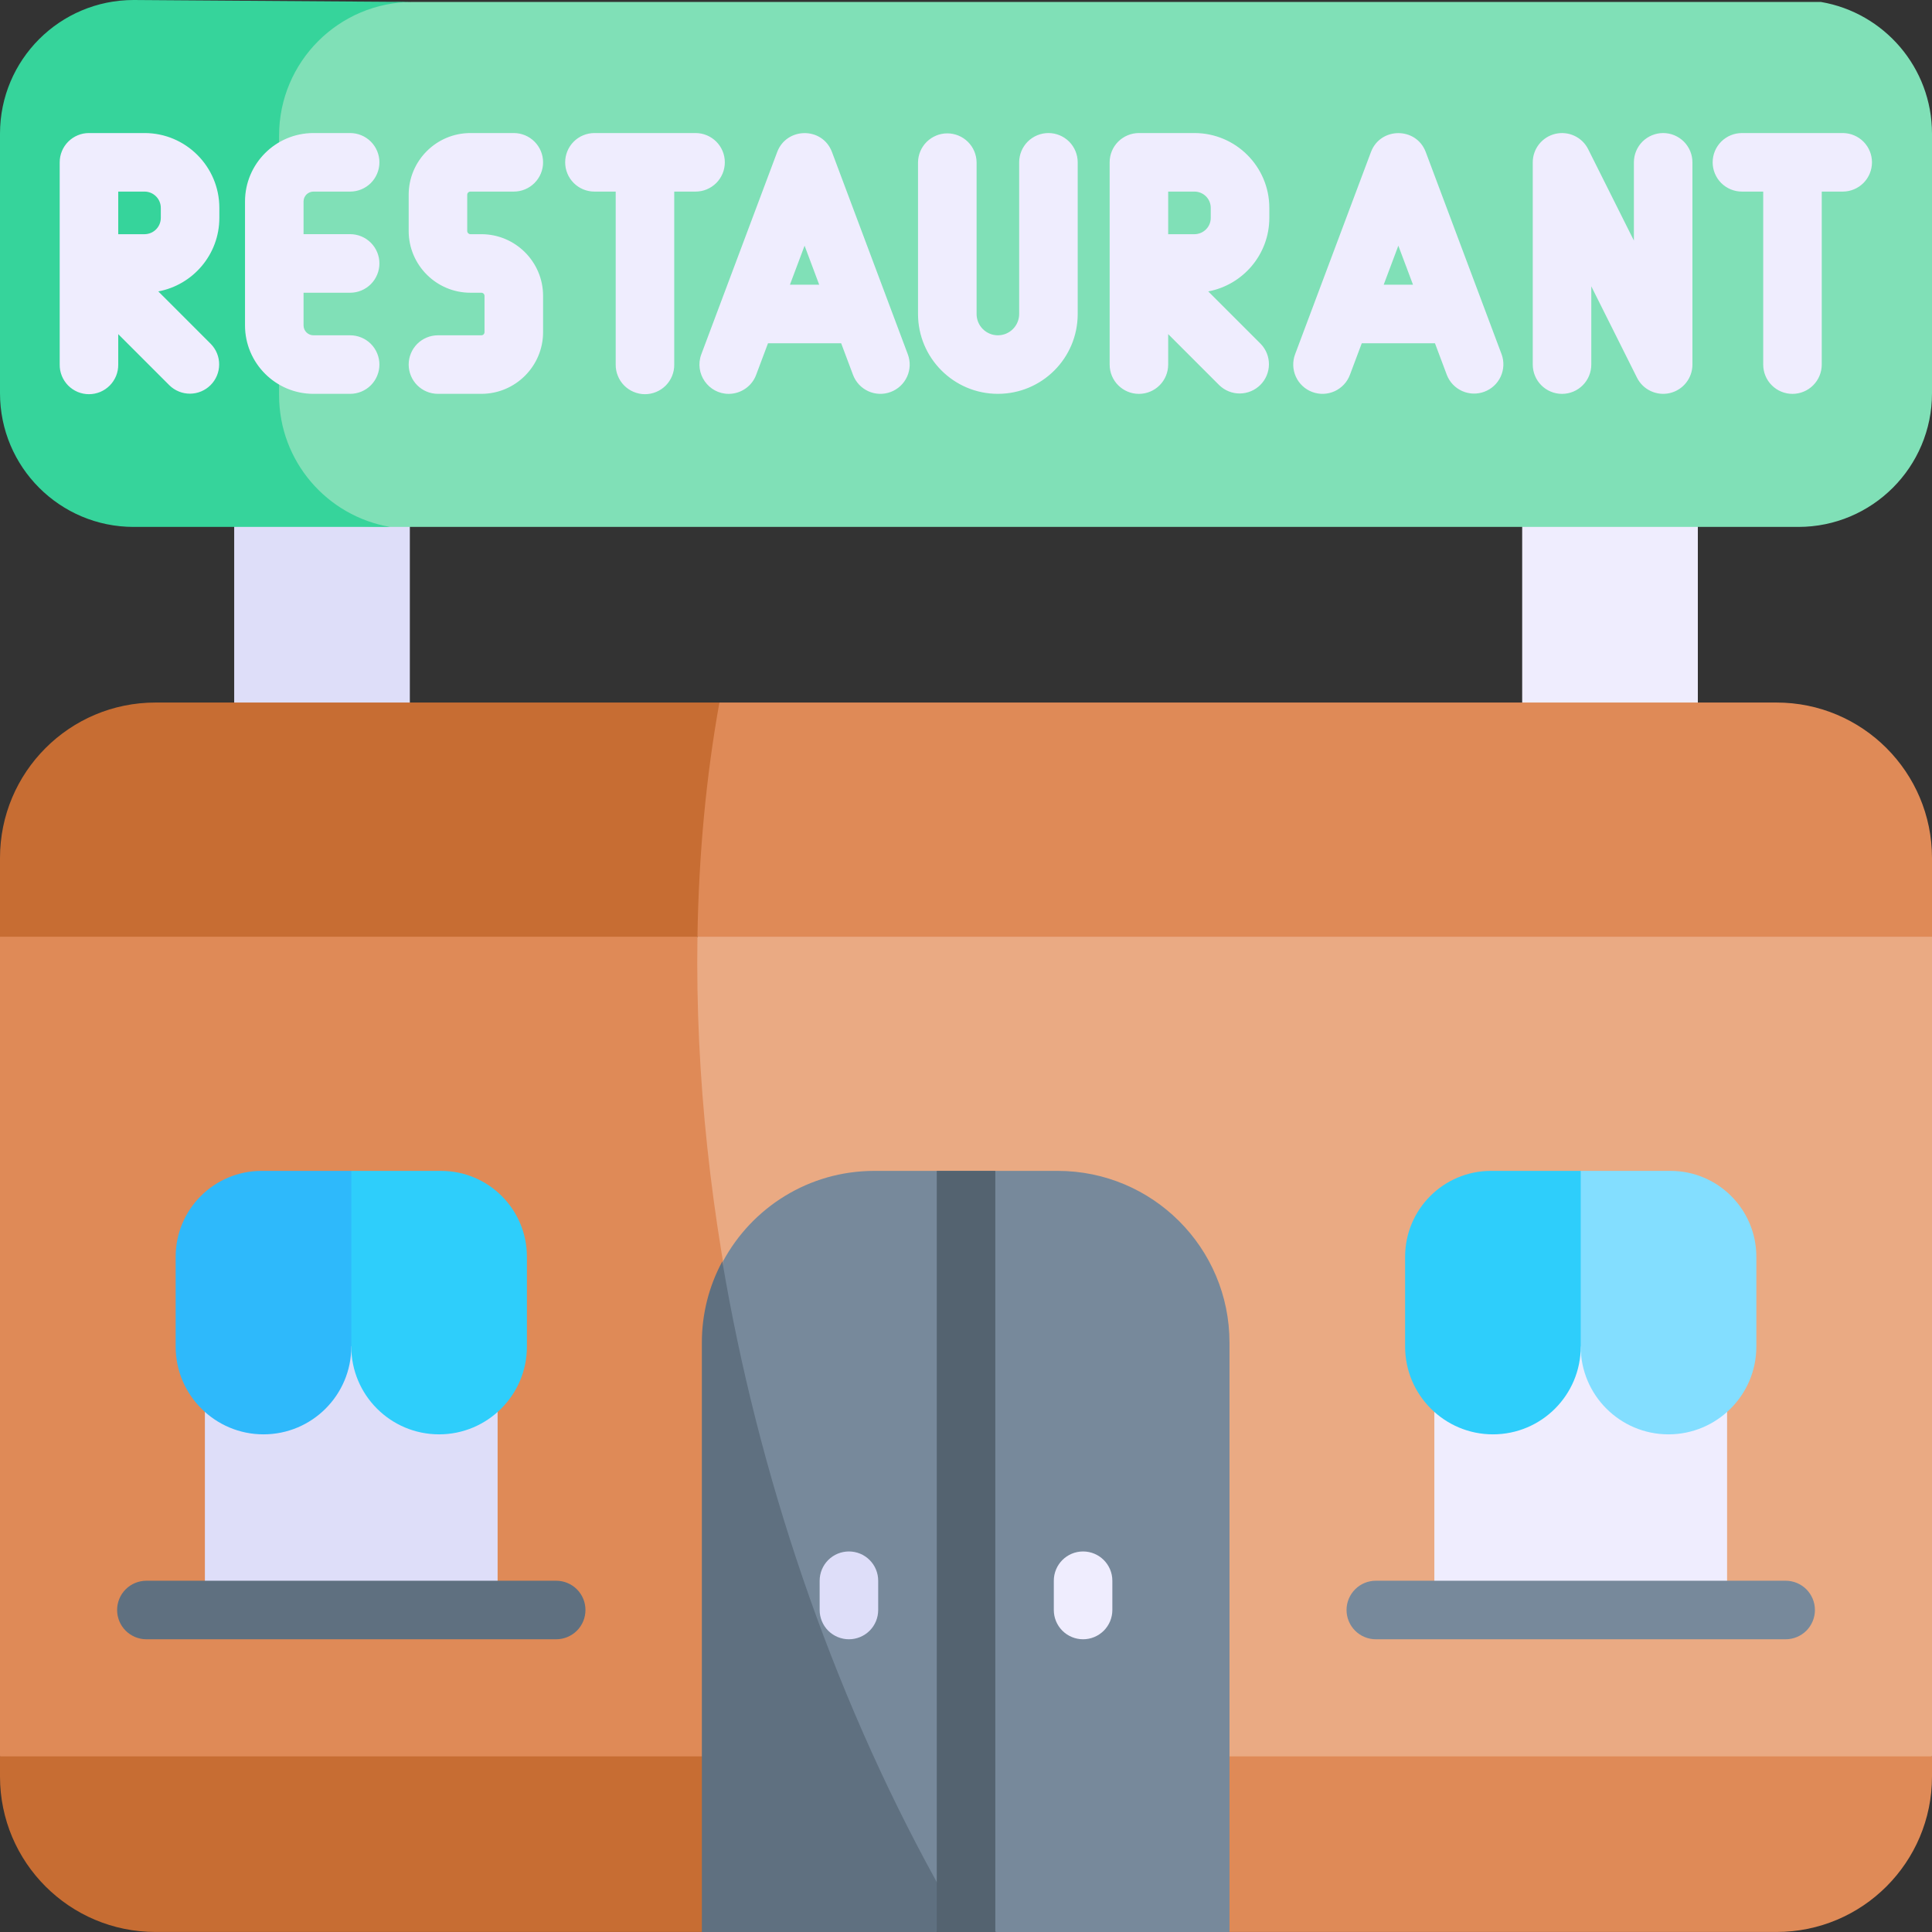 <svg width="60" height="60" viewBox="0 0 60 60" fill="none" xmlns="http://www.w3.org/2000/svg">
<rect x="0" y="0" width="60" height="60" fill="#333333" stroke="none"/>
<g clip-path="url(#clip0_3481_177)">
<path d="M7.273 14.606H12.728V23.576H7.273V14.606Z" fill="#DEDEF9"/>
<path d="M47.273 14.606H52.728V23.576H47.273V14.606Z" fill="#EFEDFE"/>
<path d="M55.849 16.364C58.142 16.364 60 14.505 60 12.212V4.151C60 2.098 58.51 0.395 56.552 0.061H12.818C7.576 0.061 6.849 1.919 6.849 4.212V12.273C6.849 14.326 6.485 16.364 12.114 16.364H55.849Z" fill="#80E0B7"/>
<path d="M8.667 12.273V4.212C8.667 1.919 10.525 0.061 12.818 0.061L4.151 0C1.858 0 0 1.858 0 4.151V12.212C0 14.505 1.858 16.364 4.151 16.364H12.114C10.156 16.029 8.667 14.326 8.667 12.273Z" fill="#36D49B"/>
<path d="M60 29.09C46.567 25.643 33.777 25.589 21.66 29.09C17.297 38.232 17.878 47.46 27.152 54.545C38.568 57.669 49.501 57.563 60 54.545V29.09H60Z" fill="#EAAA83"/>
<path d="M21.66 29.091C14.007 25.143 6.772 25.012 0 29.091V54.545C8.852 57.883 17.934 57.35 27.153 54.545C23.624 46.797 21.526 37.745 21.66 29.091ZM60 29.091V26.646C60 23.98 57.839 21.818 55.172 21.818H22.342C20.08 23.998 19.654 26.424 21.66 29.091L60 29.091Z" fill="#DF8A57"/>
<path d="M22.342 21.818H4.828C2.161 21.818 0 23.98 0 26.646V29.091H21.66C21.7 26.548 21.93 24.11 22.342 21.818Z" fill="#C76D33"/>
<path d="M6.363 43.85V50H15.454V43.85C12.372 40.482 9.338 40.265 6.363 43.85Z" fill="#DEDEF9"/>
<path d="M16.364 39.03V41.818C16.364 43.335 15.129 44.545 13.637 44.545C12.13 44.545 10.909 43.325 10.909 41.818L10.304 40.979C9.922 40.449 9.712 39.814 9.703 39.16C9.694 38.507 9.887 37.867 10.254 37.326L10.909 36.363H13.697C15.17 36.363 16.364 37.557 16.364 39.03Z" fill="#2ECEFB"/>
<path d="M10.91 36.363V41.818C10.91 43.325 9.689 44.545 8.182 44.545C6.689 44.545 5.455 43.334 5.455 41.818V39.03C5.455 37.557 6.649 36.363 8.122 36.363H10.91Z" fill="#2EB9FB"/>
<path d="M44.545 43.85V50H53.636V43.85C50.605 40.939 47.575 40.939 44.545 43.85Z" fill="#EFEDFE"/>
<path d="M54.545 39.03V41.818C54.545 43.335 53.31 44.545 51.817 44.545C50.311 44.545 49.09 43.325 49.09 41.818L49.003 41.72C47.703 40.252 47.673 38.054 48.932 36.552L49.09 36.363H51.878C53.351 36.363 54.545 37.557 54.545 39.03Z" fill="#83DEFF"/>
<path d="M49.091 36.363V41.818C49.091 43.325 47.871 44.545 46.364 44.545C44.87 44.545 43.637 43.334 43.637 41.818V39.03C43.637 37.557 44.831 36.363 46.303 36.363H49.091Z" fill="#2ECEFB"/>
<path d="M21.818 54.545H0V55.172C0 57.838 2.161 59.999 4.828 59.999H21.818L24.329 57.432L21.818 54.545Z" fill="#C76D33"/>
<path d="M60 55.172V54.545H33.461L38.182 59.999H55.172C57.839 59.999 60 57.838 60 55.172Z" fill="#DF8A57"/>
<path d="M38.183 41.697V60H30.938C30.235 59.883 29.384 59.749 29.092 59.602C23.255 56.705 21.722 48.609 22.455 39.17C23.356 37.499 25.121 36.363 27.152 36.363H32.849C35.795 36.363 38.183 38.751 38.183 41.697Z" fill="#77899B"/>
<path d="M29.531 59.297L29.091 60H21.797V41.697C21.796 40.815 22.014 39.947 22.433 39.171C23.536 45.718 25.774 52.429 29.07 58.41C29.367 58.949 29.221 58.777 29.531 59.297Z" fill="#5F7080"/>
<path d="M33.636 50.909C33.395 50.909 33.163 50.813 32.993 50.643C32.822 50.472 32.727 50.241 32.727 50V49.091C32.727 48.589 33.134 48.182 33.636 48.182C34.138 48.182 34.545 48.589 34.545 49.091V50C34.545 50.119 34.521 50.237 34.476 50.348C34.43 50.458 34.363 50.558 34.279 50.643C34.194 50.727 34.094 50.794 33.984 50.84C33.873 50.886 33.755 50.909 33.636 50.909Z" fill="#EFEDFE"/>
<path d="M26.364 50.909C26.123 50.909 25.892 50.813 25.721 50.643C25.551 50.472 25.455 50.241 25.455 50V49.091C25.455 48.85 25.551 48.618 25.721 48.448C25.892 48.277 26.123 48.182 26.364 48.182C26.605 48.182 26.837 48.277 27.007 48.448C27.178 48.618 27.273 48.85 27.273 49.091V50C27.273 50.241 27.178 50.472 27.007 50.643C26.837 50.813 26.605 50.909 26.364 50.909Z" fill="#DEDEF9"/>
<path d="M9.735 5.95H10.874C11.115 5.95 11.346 5.854 11.517 5.684C11.687 5.513 11.783 5.282 11.783 5.041C11.783 4.8 11.687 4.569 11.517 4.398C11.346 4.228 11.115 4.132 10.874 4.132H9.735C8.562 4.132 7.609 5.086 7.609 6.258V10.105C7.609 11.277 8.562 12.231 9.735 12.231H10.874C11.115 12.231 11.346 12.136 11.517 11.965C11.687 11.794 11.783 11.563 11.783 11.322C11.783 11.081 11.687 10.85 11.517 10.679C11.346 10.509 11.115 10.413 10.874 10.413H9.735C9.653 10.413 9.575 10.38 9.517 10.323C9.459 10.265 9.427 10.187 9.427 10.105V9.091H10.874C11.115 9.091 11.346 8.995 11.517 8.824C11.687 8.654 11.783 8.422 11.783 8.181C11.783 7.94 11.687 7.709 11.517 7.539C11.346 7.368 11.115 7.272 10.874 7.272H9.427V6.258C9.427 6.176 9.459 6.098 9.517 6.04C9.575 5.983 9.653 5.95 9.735 5.95ZM4.916 9.05C5.994 8.849 6.812 7.902 6.812 6.767V6.456C6.812 5.174 5.77 4.132 4.49 4.132H2.763C2.643 4.132 2.525 4.155 2.415 4.201C2.304 4.247 2.204 4.314 2.12 4.398C2.035 4.483 1.968 4.583 1.923 4.693C1.877 4.803 1.854 4.922 1.854 5.041V11.322C1.852 11.443 1.875 11.562 1.92 11.673C1.965 11.785 2.032 11.886 2.116 11.972C2.201 12.057 2.301 12.125 2.412 12.172C2.523 12.218 2.642 12.242 2.763 12.242C2.883 12.242 3.002 12.218 3.113 12.172C3.224 12.125 3.325 12.057 3.409 11.972C3.494 11.886 3.56 11.785 3.606 11.673C3.651 11.562 3.673 11.443 3.672 11.322V10.377L5.26 11.965C5.431 12.133 5.662 12.227 5.902 12.226C6.141 12.225 6.371 12.129 6.54 11.959C6.71 11.79 6.805 11.56 6.806 11.321C6.808 11.081 6.714 10.851 6.546 10.68L4.916 9.05ZM4.49 7.273H3.672V5.95H4.49C4.624 5.95 4.752 6.004 4.846 6.099C4.941 6.193 4.994 6.322 4.994 6.456V6.767C4.994 6.901 4.941 7.029 4.846 7.124C4.752 7.219 4.624 7.272 4.49 7.273ZM37.523 9.05C38.601 8.848 39.42 7.902 39.42 6.767V6.456C39.42 5.174 38.377 4.132 37.096 4.132H35.37C35.129 4.132 34.898 4.228 34.727 4.398C34.556 4.569 34.461 4.8 34.461 5.041V11.322C34.461 11.563 34.556 11.795 34.727 11.965C34.898 12.136 35.129 12.232 35.37 12.232C35.611 12.232 35.842 12.136 36.013 11.965C36.183 11.795 36.279 11.563 36.279 11.322V10.376L37.868 11.965C38.039 12.13 38.269 12.222 38.507 12.22C38.745 12.217 38.973 12.122 39.142 11.953C39.31 11.785 39.406 11.557 39.408 11.319C39.41 11.081 39.319 10.851 39.153 10.68L37.523 9.05ZM37.096 7.273H36.279V5.95H37.096C37.23 5.95 37.358 6.004 37.453 6.098C37.548 6.193 37.601 6.322 37.601 6.456V6.767C37.601 6.901 37.548 7.03 37.453 7.124C37.358 7.219 37.23 7.272 37.096 7.273ZM14.609 5.95H15.957C16.198 5.95 16.429 5.854 16.599 5.684C16.77 5.513 16.866 5.282 16.866 5.041C16.866 4.8 16.77 4.569 16.599 4.398C16.429 4.228 16.198 4.132 15.957 4.132H14.609C13.552 4.132 12.692 4.992 12.692 6.048V7.174C12.692 8.231 13.552 9.091 14.609 9.091H14.949C15.003 9.091 15.047 9.135 15.047 9.189V10.315C15.047 10.341 15.037 10.366 15.019 10.384C15 10.403 14.975 10.413 14.949 10.413H13.601C13.36 10.413 13.129 10.509 12.958 10.679C12.788 10.85 12.692 11.081 12.692 11.322C12.692 11.563 12.788 11.795 12.958 11.965C13.129 12.136 13.36 12.231 13.601 12.231H14.949C16.006 12.231 16.866 11.372 16.866 10.315V9.189C16.866 8.132 16.006 7.273 14.949 7.273H14.609C14.583 7.273 14.558 7.262 14.539 7.244C14.521 7.225 14.51 7.2 14.51 7.174V6.048C14.51 5.994 14.555 5.95 14.609 5.95ZM22.51 5.041C22.51 4.922 22.487 4.803 22.441 4.693C22.396 4.583 22.329 4.483 22.244 4.398C22.16 4.314 22.059 4.247 21.949 4.201C21.839 4.155 21.721 4.132 21.601 4.132H18.461C18.22 4.132 17.988 4.228 17.818 4.398C17.647 4.569 17.552 4.8 17.552 5.041C17.552 5.282 17.647 5.513 17.818 5.684C17.988 5.854 18.22 5.95 18.461 5.95H19.121V11.322C19.12 11.443 19.142 11.562 19.188 11.673C19.233 11.785 19.299 11.886 19.384 11.972C19.468 12.057 19.569 12.125 19.68 12.171C19.791 12.218 19.91 12.242 20.03 12.242C20.151 12.242 20.27 12.218 20.381 12.171C20.492 12.125 20.592 12.057 20.677 11.972C20.761 11.886 20.828 11.785 20.873 11.673C20.918 11.562 20.941 11.443 20.939 11.322V5.95H21.601C21.721 5.95 21.839 5.927 21.949 5.881C22.059 5.835 22.16 5.768 22.244 5.684C22.329 5.599 22.395 5.499 22.441 5.389C22.487 5.279 22.51 5.16 22.51 5.041ZM57.238 4.132H54.097C53.856 4.132 53.625 4.228 53.454 4.398C53.284 4.569 53.188 4.8 53.188 5.041C53.188 5.282 53.284 5.513 53.454 5.684C53.625 5.854 53.856 5.95 54.097 5.95H54.758V11.322C54.758 11.563 54.853 11.795 55.024 11.965C55.194 12.136 55.426 12.232 55.667 12.232C55.908 12.232 56.139 12.136 56.31 11.965C56.48 11.795 56.576 11.563 56.576 11.322V5.95H57.238C57.477 5.947 57.706 5.85 57.874 5.68C58.042 5.51 58.136 5.28 58.136 5.041C58.136 4.802 58.042 4.572 57.874 4.402C57.706 4.232 57.477 4.135 57.238 4.132ZM25.838 4.722C25.541 3.93 24.427 3.946 24.136 4.722L21.78 11.003C21.557 11.599 22.001 12.232 22.632 12.232C22.817 12.231 22.997 12.175 23.149 12.069C23.302 11.964 23.418 11.815 23.483 11.641L23.851 10.66H26.123L26.491 11.641C26.533 11.753 26.596 11.855 26.678 11.943C26.759 12.03 26.857 12.1 26.966 12.15C27.075 12.199 27.192 12.227 27.311 12.231C27.431 12.235 27.549 12.215 27.661 12.173C27.773 12.131 27.875 12.068 27.963 11.986C28.05 11.905 28.12 11.807 28.17 11.698C28.219 11.59 28.247 11.472 28.251 11.353C28.255 11.234 28.235 11.115 28.193 11.003L25.838 4.722ZM24.532 8.842L24.987 7.63L25.441 8.842H24.532ZM44.278 4.722C43.984 3.937 42.869 3.94 42.576 4.722L40.22 11.003C40.178 11.115 40.159 11.234 40.163 11.353C40.167 11.472 40.195 11.59 40.244 11.698C40.293 11.807 40.364 11.905 40.451 11.986C40.538 12.068 40.641 12.132 40.752 12.173C40.864 12.215 40.983 12.235 41.102 12.231C41.222 12.227 41.339 12.199 41.448 12.15C41.556 12.1 41.654 12.03 41.736 11.943C41.817 11.856 41.881 11.753 41.923 11.641L42.291 10.66H44.564L44.932 11.641C45.018 11.865 45.189 12.046 45.408 12.144C45.627 12.242 45.875 12.25 46.099 12.165C46.324 12.081 46.506 11.912 46.606 11.694C46.706 11.476 46.716 11.228 46.634 11.003L44.278 4.722ZM42.972 8.842L43.427 7.63L43.882 8.842H42.972ZM32.56 4.132C32.319 4.132 32.088 4.228 31.917 4.398C31.747 4.569 31.651 4.8 31.651 5.041V9.751C31.651 9.927 31.581 10.095 31.457 10.219C31.333 10.343 31.165 10.413 30.99 10.413C30.814 10.413 30.646 10.343 30.522 10.219C30.398 10.095 30.329 9.927 30.329 9.751V5.041C30.326 4.802 30.229 4.573 30.059 4.405C29.889 4.237 29.659 4.142 29.419 4.142C29.18 4.142 28.951 4.237 28.78 4.405C28.61 4.573 28.513 4.802 28.51 5.041V9.751C28.51 11.119 29.622 12.231 30.989 12.231C32.363 12.231 33.469 11.12 33.469 9.751V5.041C33.469 4.8 33.373 4.569 33.203 4.398C33.032 4.228 32.801 4.132 32.56 4.132ZM51.651 4.132C51.41 4.132 51.179 4.228 51.008 4.398C50.838 4.569 50.742 4.8 50.742 5.041V7.471L49.323 4.635C49.232 4.451 49.081 4.305 48.896 4.218C48.71 4.131 48.501 4.11 48.301 4.157C48.102 4.204 47.925 4.317 47.798 4.477C47.67 4.638 47.601 4.836 47.601 5.041V11.322C47.601 11.563 47.697 11.795 47.867 11.965C48.038 12.136 48.269 12.232 48.51 12.232C48.752 12.232 48.983 12.136 49.153 11.965C49.324 11.795 49.419 11.563 49.419 11.322V8.892L50.838 11.729C50.929 11.912 51.08 12.059 51.266 12.145C51.451 12.232 51.66 12.254 51.86 12.207C52.059 12.16 52.237 12.047 52.364 11.886C52.491 11.726 52.56 11.527 52.56 11.322V5.041C52.56 4.922 52.536 4.803 52.491 4.693C52.445 4.583 52.378 4.483 52.294 4.398C52.209 4.314 52.109 4.247 51.999 4.201C51.889 4.155 51.77 4.132 51.651 4.132Z" fill="#EFEDFE"/>
<path d="M55.455 49.091H42.727C42.486 49.091 42.255 49.187 42.085 49.357C41.914 49.528 41.818 49.759 41.818 50C41.818 50.241 41.914 50.472 42.085 50.643C42.255 50.813 42.486 50.909 42.727 50.909H55.455C55.696 50.909 55.927 50.813 56.098 50.643C56.268 50.472 56.364 50.241 56.364 50C56.364 49.759 56.268 49.528 56.098 49.357C55.927 49.187 55.696 49.091 55.455 49.091Z" fill="#77899B"/>
<path d="M17.273 49.091H4.546C4.305 49.091 4.074 49.187 3.903 49.357C3.732 49.528 3.637 49.759 3.637 50C3.637 50.241 3.732 50.472 3.903 50.643C4.074 50.813 4.305 50.909 4.546 50.909H17.273C17.514 50.909 17.745 50.813 17.916 50.643C18.087 50.472 18.182 50.241 18.182 50C18.182 49.759 18.087 49.528 17.916 49.357C17.745 49.187 17.514 49.091 17.273 49.091Z" fill="#5F7080"/>
<path d="M29.092 36.363H30.91V60H29.092V36.363Z" fill="#546370"/>
</g>
<defs>
<clipPath id="clip0_3481_177">
<rect width="60" height="60" fill="white"/>
</clipPath>
</defs>
</svg>
